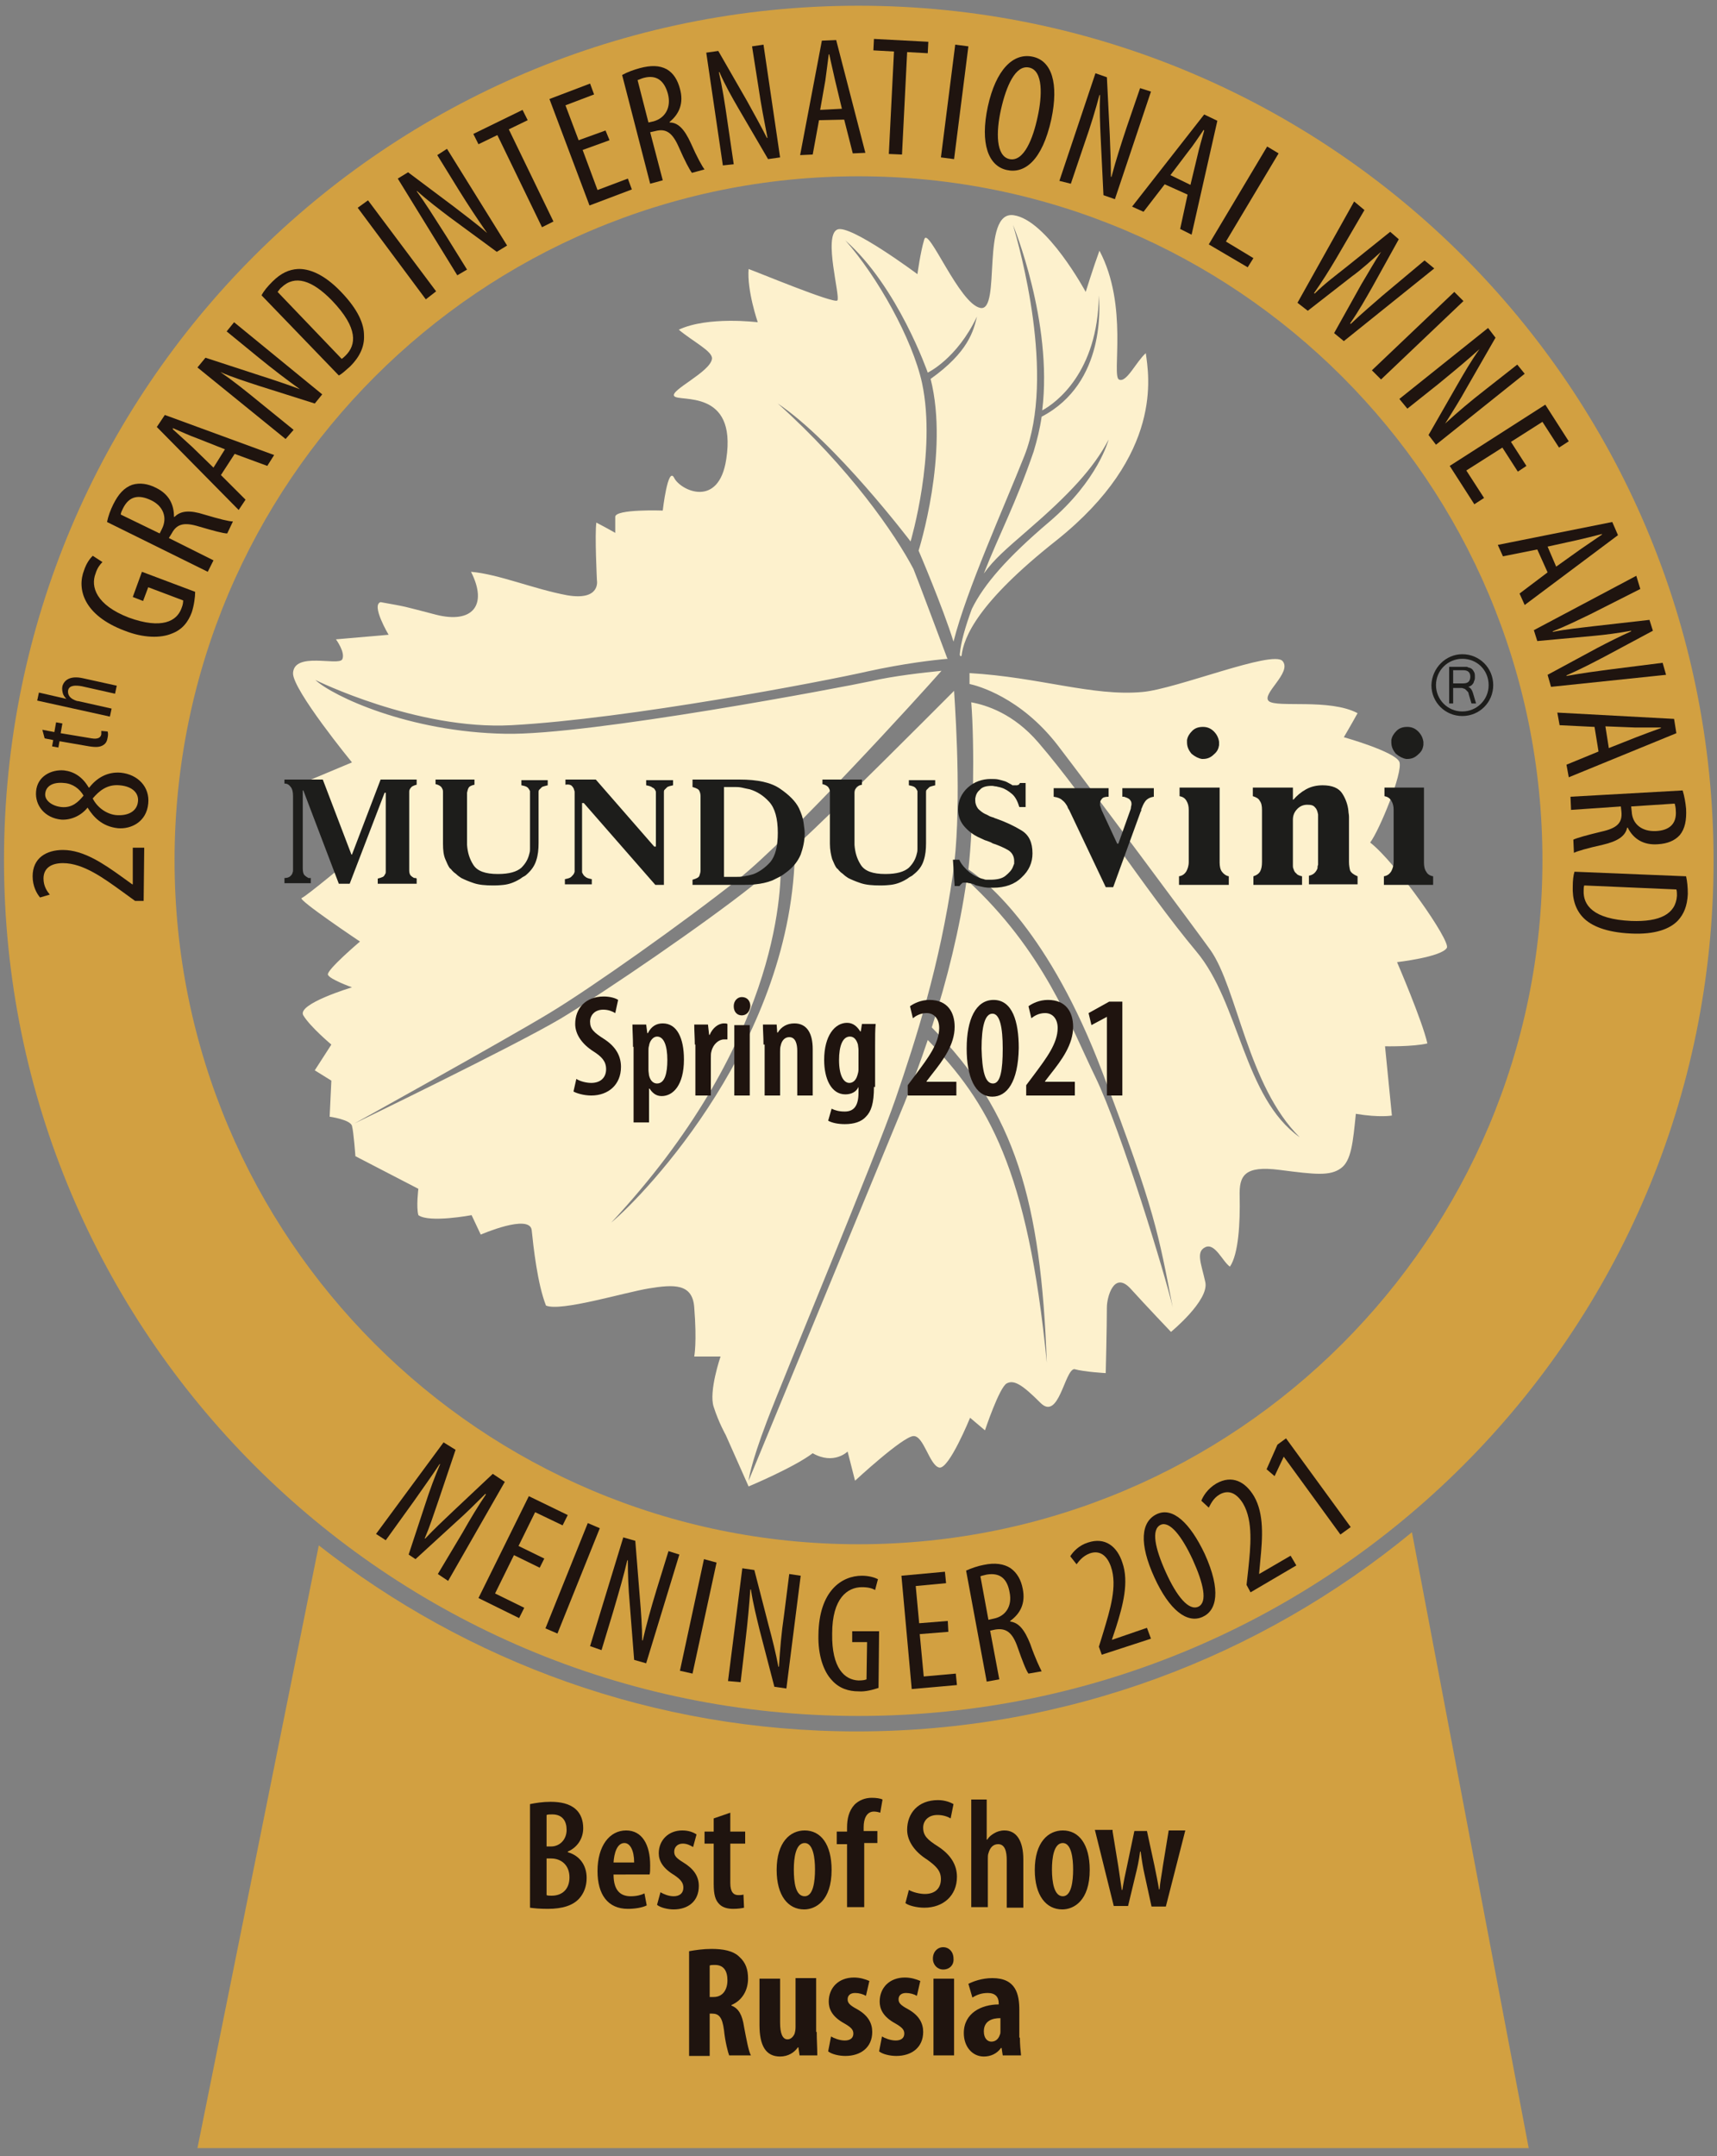 <?xml version="1.0" encoding="utf-8"?>
<!-- Generator: Adobe Illustrator 24.3.0, SVG Export Plug-In . SVG Version: 6.00 Build 0)  -->
<svg version="1.1" id="Layer_1" xmlns="http://www.w3.org/2000/svg" xmlns:xlink="http://www.w3.org/1999/xlink" x="0px" y="0px"
	 viewBox="0 0 300 376.7" style="enable-background:new 0 0 300 376.7;" xml:space="preserve">
<rect x="0" y="0" width="300" height="376.7" fill="#808080" stroke="none"/>
<style type="text/css">
	.st0{fill-rule:evenodd;clip-rule:evenodd;fill:#FDF1CD;}
	.st1{fill-rule:evenodd;clip-rule:evenodd;fill:#1D1D1B;}
	.st2{fill:#1D1D1B;}
	.st3{fill:#D2A041;}
	.st4{fill:#1F140F;}
</style>
<g>
	<g>
		<path class="st0" d="M239.4,147.2c1.6-2.1,5.8-12.3,5.1-14.1c-0.8-1.8-9.7-4.3-9.7-4.3s1.3-2.2,2.4-4.2
			c-4.9-2.6-14.1-0.9-15.5-2.1c-1.4-1.2,4.1-5,2.4-7c-1.7-2-18.6,4.9-24.5,5.4c-8.7,0.8-18-2.6-30.2-3.3c0,0.8,0,1.6,0,1.9
			c1.4,0.3,8.9,2.3,15.4,10.7c5.6,7.3,24.2,32.3,26.7,35.8c4.7,6.7,6.5,23.7,15.6,32.7c-9.8-6.9-10.5-23.5-18.1-32.5
			c-9.1-10.9-18.8-26.3-27.6-36.5c-4.3-5-9-6.5-11.7-7c0.6,7.7,0.4,21.3-0.5,29.2c3.3,2.2,14.2,11.1,23.4,35.4
			c9.3,24.4,9.8,28.3,12.3,41.1c-1.2-5.3-9-30.9-13.5-40.2c-4.4-9-9-22.1-22.5-34.5c-1.2,8.5-3.4,17.4-6.1,25.8
			c14.6,14.7,19.1,30.5,20.1,58.6c-3.3-33.9-10.3-45.6-20.8-56.4c-1.3,3.9-2.7,7.6-4.1,11.1c-4.9,11.9-27.2,65.9-27.2,65.9
			s0.2-2.5,3.2-10.4c3-7.9,19-46.2,22.5-56.4c3.5-10.2,7.7-23.2,10-39.2c1.5-10.5,0.6-25.9,0.2-32c-5.4,5.4-18.6,18.7-27.8,27.3
			c-0.2,33.5-26.1,60.6-32.1,65.6c28.8-30.9,29.8-57.3,29.6-63.2c-2,1.9-3.8,3.4-5,4.4c-7.9,6.3-25.5,18.4-33.5,23.2
			c-8.3,4.9-36,18.3-36,18.3S87.9,181.9,96,177c7.3-4.4,23.4-15.8,33-23.4c8.9-7,32-32.4,35.5-36.4c-3.1,0.3-8.4,0.9-12.3,1.8
			c-4.6,1-49.3,9.5-63.9,9.2c-16.9-0.3-30.2-6.6-33.2-9.4c0,0,17.7,8.8,34.3,7.9c20.3-1.1,54.3-7.6,62.2-9.4c6.4-1.4,11.6-2,14-2.2
			c-0.1-0.1-0.1-0.1-0.1-0.1s-5.5-14.7-5.9-15.6c-3.2-6.1-11.2-17.7-23.7-28.9c10,6.7,23.2,24.1,23.2,24.1s4.6-15.5,2-27.7
			c-1.7-7.7-7.8-18.6-13.4-24.9c9.2,8.1,14.4,23.1,14.4,23.1s5.1-2.4,8.6-9.8c-0.6,2.5-1.5,6.2-8.1,10.9c3.3,13-2.1,30-2.1,30
			s4.2,9.8,6.1,15.9c2.3-9.1,8.8-23.4,12.4-32.5c5.5-14-0.9-36.5-2-40.3c0,0,7,16.9,5.1,32.4c2.4-1.3,9.7-6.6,9.9-20.1
			c0.1,1.6,1.3,15.3-10,21.2c-0.3,2.1-0.8,4.1-1.4,6.1c-3.2,9.3-6,14.4-8.7,21.3c1.8-2.5,3.8-4.2,7.6-7.5
			c7.3-6.3,11.6-10.9,14.2-15.9c0,0-1.8,7.1-10.4,14.4c-7.3,6.2-11.4,10.9-13.5,15.2c-1.1,3-1.9,5.7-2.1,7.9c0,0.3,0.1,0.4,0.3,0.3
			c0.4-3.3,2.8-9.3,16.6-20.2c18.8-15,16.1-28.9,15.6-32.7c-1.7,1.5-3.4,5.3-4.7,4.6c-1.3-0.7,1.7-12.9-3.4-22.5
			c-1.1,3-2.4,7.2-2.4,7.2s-6.8-12.6-12.6-13.4c-5.8-0.8-2.1,16.9-5.8,16.2c-3.7-0.7-9.1-14.3-9.8-12c-0.7,2.3-1.2,6.1-1.2,6.1
			s-11.8-8.8-14-7.8c-2.5,1.1,0.6,11.8,0,12.4c-0.6,0.6-14.3-5.1-15.5-5.5c-0.3,3.8,1.6,9.3,1.6,9.3s-8.7-1.1-13.8,1.3
			c2.5,2.1,6,3.8,5.8,5.1c-0.3,2.3-7.4,5.5-6.6,6.5c0.8,1.1,11-1.4,9.1,11c-1.3,8.7-8,5.5-9.1,3.3c-1.1-2.2-2,5.7-2,5.7
			s-8.3-0.3-8.3,1.1c0,1.3,0,2.8,0,2.8s-1.2-0.7-3.3-1.8c-0.3,2,0.1,10.1,0.1,10.1s0.7,3.6-5.2,2.6c-5.9-1.1-12-3.7-16.8-4.1
			c3,5.9,0.2,9.1-6.1,7.5c-6.2-1.6-4.7-1.3-9.7-2.2c-1.7,0.5,1.4,5.7,1.4,5.7l-9.2,0.8c0,0,1.7,2.3,1.1,3.5
			c-0.7,1.2-8.4-1.4-8.6,2.4c-0.1,2.9,10.3,15.6,10.3,15.6l-7.4,3.1l7.2,13.8c0,0-7.9,6.6-8.6,6.8c-0.7,0.3,10.2,7.6,10.2,7.6
			s-5.9,5-5.6,5.8c0.3,0.8,4.2,2.2,4.2,2.2s-9.7,2.9-8.5,4.9c1.2,2,4.9,5.1,4.9,5.1l-2.9,4.5l2.9,1.8l-0.3,6.3c0,0,3.6,0.5,3.9,1.6
			c0.3,1.1,0.6,5.3,0.6,5.3l11,5.7c0,0-0.4,3.2,0,4.6c1.9,1.4,9.3,0,9.3,0l1.6,3.4c0,0,8.5-3.7,8.9-0.8c0.3,2.9,1,9.4,2.5,13.2
			c2.6,1.1,13.7-2.3,18-3c4.3-0.7,7.6-0.9,7.9,3.3c0.5,6.2,0,8.6,0,8.6h4.6c0,0-2.1,6.1-1.2,8.8c0.9,2.8,2.1,4.9,2.1,4.9l4,9
			c0,0,7.9-3.3,11.2-5.8c3.7,2.1,6.1-0.3,6.1-0.3l1.3,5.1c0,0,8.3-7.7,10.2-7.8c1.8-0.1,2.8,5.1,4.5,5.5c1.7,0.4,5.4-8.7,5.4-8.7
			l2.6,2.2c0,0,2.5-7.5,3.8-8.2s2.8,0.3,5.9,3.4c3.2,3.2,4.2-5.7,5.9-5.9c1.8,0.5,5.5,0.7,5.5,0.7s0.2-8,0.2-11.5
			c0-1.7,1.2-6.4,4.1-3.3c2.9,3.2,7.1,7.6,7.1,7.6s6.7-5.5,6-8.7s-1.7-5.3,0-6.1c1.7-0.8,3,2.5,4.3,3.4c1.5-2.2,1.8-7.6,1.7-12.3
			c-0.1-3.6,0.8-5.4,7-4.6c6.2,0.8,8.8,1.1,10.7-0.3c1.8-1.3,2.1-4.5,2.6-9.5c4.2,0.7,6.3,0.3,6.3,0.3l-1.2-12.1
			c0,0,4.9,0.1,7.4-0.5c-0.9-4-5.3-14.2-5.3-14.2s7.8-0.9,8.7-2.5C253.5,164.4,243.9,150.7,239.4,147.2z"/>
		<g>
			<path class="st1" d="M49.7,136.2h6.7l5,13.1h0.1l5-13.1h6.3v0.9c-0.4,0.1-0.6,0.2-0.8,0.3c-0.2,0.2-0.3,0.3-0.4,0.5
				c-0.1,0.2-0.1,0.3-0.1,0.4c0,0.1,0,0.2,0,0.3v13.5c0,0.4,0.1,0.6,0.2,0.8c0.2,0.2,0.3,0.3,0.5,0.4c0.1,0.1,0.2,0.1,0.3,0.1
				c0.1,0,0.2,0,0.3,0.1v0.9H66v-0.9c0.4-0.1,0.7-0.2,0.9-0.3c0.2-0.1,0.3-0.3,0.4-0.5c0.1-0.1,0.1-0.3,0.1-0.4c0-0.1,0-0.2,0-0.3
				v-13.5h-0.2l-6.1,15.9h-1.9l-6.2-16.3h-0.1v13.6c0,0.6,0.1,1,0.3,1.2c0.2,0.2,0.5,0.4,0.7,0.5c0.1,0,0.2,0,0.2,0
				c0.1,0,0.2,0,0.2,0v0.9h-4.6v-0.9c0.4,0,0.8-0.1,1-0.3c0.2-0.2,0.4-0.4,0.4-0.6c0.1-0.2,0.1-0.3,0.1-0.5c0-0.2,0-0.3,0-0.3v-12.6
				c0-0.7-0.1-1.2-0.4-1.6c-0.3-0.4-0.6-0.6-1.1-0.6V136.2z"/>
			<path class="st1" d="M76.1,136.2h6.8v0.9c-0.5,0.1-0.9,0.3-1,0.5c-0.2,0.3-0.2,0.6-0.3,0.9c0,0.1,0,0.1,0,0.2c0,0.1,0,0.1,0,0.2
				v7.5c0,0.2,0,0.4,0,0.6c0,0.2,0,0.4,0,0.6c0.1,1.3,0.4,2.4,1.1,3.5c0.7,1.1,2.1,1.6,4.3,1.6c2,0,3.3-0.4,4.1-1.1
				c0.8-0.8,1.2-1.6,1.4-2.5c0.1-0.3,0.1-0.6,0.1-0.8c0-0.3,0-0.5,0-0.8v-8.7c0,0,0,0,0,0c0,0,0,0,0,0c0-0.1,0-0.2,0-0.3
				c0-0.1,0-0.2,0-0.3c-0.1-0.2-0.2-0.4-0.4-0.6c-0.2-0.2-0.6-0.3-1.1-0.4v-0.9h4.6v0.9c-0.4,0.1-0.8,0.2-1,0.3
				c-0.2,0.2-0.4,0.4-0.5,0.5c-0.1,0.1-0.1,0.3-0.1,0.4c0,0.1,0,0.2,0,0.3v8.6c0,1.1-0.1,2.1-0.4,3c-0.3,1-0.9,1.8-1.7,2.5
				c-0.2,0.2-0.4,0.3-0.6,0.4c-0.2,0.1-0.4,0.3-0.6,0.4c-1,0.6-1.9,0.9-2.8,1c-0.9,0.1-1.5,0.1-1.8,0.1c-1.4,0-2.5-0.1-3.4-0.4
				c-0.9-0.3-1.6-0.6-2.2-0.9c-0.3-0.2-0.6-0.4-0.8-0.6c-0.2-0.2-0.4-0.3-0.5-0.4c-0.1-0.1-0.2-0.2-0.3-0.3
				c-0.1-0.1-0.2-0.3-0.4-0.4c-0.3-0.4-0.5-0.9-0.8-1.6c-0.3-0.7-0.4-1.6-0.4-2.7v-8.7c0-0.1,0-0.1,0-0.2c0-0.1,0-0.2,0-0.2
				c0-0.3-0.1-0.5-0.3-0.8c-0.2-0.2-0.5-0.4-1-0.5V136.2z"/>
			<path class="st1" d="M98.9,136.2h5.2l10.2,11.7h0.3v-9.1c0-0.1,0-0.2,0-0.3c0-0.1,0-0.3-0.1-0.4c-0.1-0.2-0.2-0.4-0.5-0.5
				c-0.2-0.2-0.6-0.3-1.1-0.4v-0.9h4.7v0.9c-0.5,0.1-0.8,0.2-1,0.3c-0.2,0.2-0.4,0.4-0.5,0.5c-0.1,0.1-0.1,0.3-0.1,0.4
				c0,0.1,0,0.2,0,0.3v15.9h-1.5l-12.5-14.3h-0.3v11.7c0,0.1,0,0.2,0,0.3c0,0.1,0,0.2,0.1,0.3c0.1,0.2,0.2,0.4,0.5,0.6
				c0.2,0.2,0.6,0.3,1.1,0.4v0.9h-4.7v-0.9c0.5-0.1,0.9-0.2,1.1-0.4c0.2-0.2,0.4-0.4,0.5-0.6c0-0.1,0.1-0.2,0.1-0.3
				c0-0.1,0-0.2,0-0.3v-13.3c0-0.1,0-0.2,0-0.3c0-0.1,0-0.2-0.1-0.4c0-0.2-0.2-0.5-0.4-0.7c-0.2-0.2-0.6-0.3-1.1-0.2V136.2z"/>
			<path class="st1" d="M121,136.2h8.2c3.2,0,5.5,0.5,7.1,1.6c1.6,1.1,2.7,2.2,3.3,3.4c0.4,0.9,0.7,1.7,0.8,2.5
				c0.1,0.8,0.2,1.4,0.2,1.9c0,1.3-0.3,2.6-0.7,3.7c-0.5,1.2-1.3,2.2-2.5,3.1c-0.4,0.3-0.8,0.6-1.2,0.8c-0.4,0.2-0.8,0.4-1.2,0.6
				c-1,0.4-2,0.6-3,0.7c-0.9,0.1-1.6,0.1-2,0.1H121v-0.9c0.7-0.2,1.1-0.4,1.2-0.7c0.1-0.3,0.2-0.6,0.2-0.9c0,0,0,0,0,0c0,0,0,0,0,0
				v-13c0,0,0,0,0,0c0,0,0,0,0,0c0-0.4-0.1-0.7-0.2-0.9c-0.1-0.3-0.5-0.5-1.2-0.7V136.2z M126.5,153.2h2.1c0.4,0,0.9,0,1.4-0.1
				c0.5-0.1,1.1-0.2,1.7-0.4c1-0.4,2-1.1,2.9-2.1c0.9-1.1,1.3-2.8,1.3-5.1c0-2.5-0.5-4.3-1.5-5.4c-1-1.1-2.1-1.8-3.4-2.2
				c-0.5-0.1-1-0.2-1.4-0.3c-0.5-0.1-0.9-0.1-1.3-0.1h-1.8V153.2z"/>
			<path class="st1" d="M143.8,136.2h6.8v0.9c-0.5,0.1-0.9,0.3-1,0.5c-0.2,0.3-0.3,0.6-0.3,0.9c0,0.1,0,0.1,0,0.2c0,0.1,0,0.1,0,0.2
				v7.5c0,0.2,0,0.4,0,0.6c0,0.2,0,0.4,0,0.6c0.1,1.3,0.4,2.4,1.1,3.5c0.7,1.1,2.1,1.6,4.3,1.6c2,0,3.3-0.4,4.1-1.1
				c0.8-0.8,1.2-1.6,1.4-2.5c0.1-0.3,0.1-0.6,0.1-0.8c0-0.3,0-0.5,0-0.8v-8.7c0,0,0,0,0,0c0,0,0,0,0,0c0-0.1,0-0.2,0-0.3
				c0-0.1,0-0.2,0-0.3c-0.1-0.2-0.2-0.4-0.4-0.6c-0.2-0.2-0.6-0.3-1.1-0.4v-0.9h4.6v0.9c-0.4,0.1-0.8,0.2-1,0.3
				c-0.2,0.2-0.4,0.4-0.5,0.5c-0.1,0.1-0.1,0.3-0.1,0.4c0,0.1,0,0.2,0,0.3v8.6c0,1.1-0.1,2.1-0.4,3c-0.3,1-0.9,1.8-1.8,2.5
				c-0.2,0.2-0.4,0.3-0.6,0.4c-0.2,0.1-0.4,0.3-0.6,0.4c-1,0.6-1.9,0.9-2.8,1c-0.9,0.1-1.5,0.1-1.8,0.1c-1.4,0-2.5-0.1-3.4-0.4
				c-0.9-0.3-1.6-0.6-2.2-0.9c-0.3-0.2-0.6-0.4-0.8-0.6c-0.2-0.2-0.4-0.3-0.5-0.4c-0.1-0.1-0.2-0.2-0.3-0.3
				c-0.1-0.1-0.2-0.3-0.4-0.4c-0.3-0.4-0.5-0.9-0.8-1.6c-0.2-0.7-0.4-1.6-0.4-2.7v-8.7c0-0.1,0-0.1,0-0.2c0-0.1,0-0.2,0-0.2
				c0-0.3-0.1-0.5-0.3-0.8c-0.2-0.2-0.5-0.4-1-0.5V136.2z"/>
			<path class="st1" d="M179.2,136.7v4.3h-1.1c-0.3-1-0.7-1.8-1.3-2.3c-0.6-0.5-1.2-0.9-1.9-1.1c-0.3-0.1-0.5-0.1-0.8-0.2
				c-0.3,0-0.5-0.1-0.8-0.1c-1,0-1.7,0.2-2.1,0.7c-0.5,0.4-0.7,0.9-0.8,1.5c0,0.1,0,0.1,0,0.2c0,0.1,0,0.1,0,0.2
				c0,0.5,0.2,1,0.5,1.4c0.4,0.4,0.8,0.7,1.2,0.9c0.3,0.1,0.6,0.3,0.8,0.4c0.3,0.1,0.5,0.2,0.6,0.2c0.1,0,0.2,0.1,0.2,0.1
				c0.1,0,0.2,0.1,0.3,0.1c1.7,0.6,3.2,1.3,4.5,2.1c1.3,0.8,1.9,2.1,1.9,4c0,1.6-0.6,3-1.9,4.2c-1.2,1.2-2.9,1.8-5,1.8
				c-0.6,0-1.1,0-1.6-0.1c-0.5-0.1-0.9-0.2-1.3-0.3c-0.1,0-0.1,0-0.2-0.1c-0.1,0-0.1,0-0.2-0.1c-0.3-0.1-0.6-0.2-0.9-0.2
				c-0.3-0.1-0.5-0.1-0.7-0.1c-0.2,0-0.4,0-0.5,0.1c-0.1,0.1-0.2,0.2-0.3,0.3c0,0,0,0-0.1,0.1c0,0,0,0,0,0.1c0,0,0,0,0,0
				c0,0,0,0,0,0c0,0,0,0,0,0l-0.9,0l-0.3-4.6h1.1c0.4,0.9,1.1,1.6,1.8,2.2c0.8,0.6,1.6,1,2.5,1.2c0.2,0.1,0.4,0.1,0.5,0.1
				c0.2,0,0.4,0,0.6,0c1.2,0,2.1-0.2,2.7-0.7c0.6-0.5,1.1-1,1.3-1.6c0.1-0.2,0.1-0.3,0.2-0.5c0-0.2,0-0.3,0-0.5
				c0-0.8-0.4-1.5-1.1-1.9c-0.7-0.4-1.6-0.8-2.5-1.1c0,0,0,0,0,0c0,0,0,0,0,0c-0.1,0-0.1,0-0.2-0.1c-0.1,0-0.1,0-0.2-0.1
				c-0.3-0.1-0.7-0.3-1.1-0.4c-0.4-0.2-0.9-0.4-1.3-0.6c-0.8-0.4-1.6-1-2.3-1.8c-0.7-0.8-1.1-1.8-1.1-3c0-1.5,0.6-2.8,1.7-3.8
				c1.1-1,2.5-1.5,4-1.5c0.5,0,1,0,1.4,0.1c0.4,0.1,0.8,0.2,1.1,0.3c0.3,0.1,0.6,0.3,0.8,0.4c0.2,0.1,0.4,0.2,0.5,0.3
				c0.1,0,0.1,0,0.2,0c0,0,0.1,0,0.2,0c0.1,0,0.1,0,0.2,0c0.1,0,0.1,0,0.2,0c0.1,0,0.2-0.1,0.3-0.1c0.1-0.1,0.1-0.1,0.2-0.3H179.2z"
				/>
			<path class="st1" d="M201.6,137.7v1.5c-0.7,0.1-1.2,0.4-1.5,0.8c-0.3,0.4-0.5,0.9-0.7,1.4c0,0.1,0,0.1,0,0.2c0,0,0,0.1-0.1,0.2
				l-4.8,13.2h-1.3l-6.4-13.5c-0.1-0.1-0.1-0.2-0.2-0.3c0-0.1-0.1-0.2-0.1-0.3c-0.3-0.5-0.5-0.8-0.9-1.1c-0.3-0.3-0.8-0.5-1.5-0.6
				v-1.5h9.6v1.5c-0.6,0-1,0.1-1.2,0.4c-0.2,0.2-0.3,0.5-0.3,0.8c0,0,0,0.1,0,0.1c0,0,0,0.1,0,0.2c0,0.1,0.1,0.2,0.1,0.3
				c0,0.1,0.1,0.2,0.1,0.3c0,0.1,0.1,0.2,0.1,0.3c0,0.1,0.1,0.1,0.1,0.2l2.6,5.6h0.2l2-5.6c0.1-0.3,0.2-0.5,0.2-0.7
				c0-0.2,0.1-0.4,0.1-0.6c0-0.4-0.1-0.6-0.4-0.9c-0.3-0.2-0.6-0.3-0.9-0.4c0,0-0.1,0-0.1,0c0,0-0.1,0-0.2,0v-1.5H201.6z"/>
			<path class="st1" d="M213.1,137.7v13c0,0.6,0.1,1.2,0.4,1.6c0.3,0.4,0.7,0.7,1.2,0.8v1.5H206v-1.5c0.6-0.1,1-0.4,1.3-0.9
				c0.2-0.4,0.4-0.9,0.4-1.6v-9.1c0-0.6-0.1-1.1-0.4-1.6c-0.3-0.5-0.7-0.7-1.2-0.8v-1.5H213.1z M207.4,129.7c0-0.1,0-0.1,0-0.2
				c0-0.1,0-0.2,0-0.2c0.1-0.6,0.4-1.1,0.9-1.6c0.5-0.5,1.1-0.7,1.9-0.7c0.8,0,1.4,0.3,1.9,0.8c0.5,0.5,0.8,1.1,0.9,1.8
				c0,0,0,0.1,0,0.1c0,0,0,0.1,0,0.1c0,0.1,0,0.1,0,0.2c0,0.1,0,0.1,0,0.2c-0.1,0.6-0.3,1.1-0.9,1.6c-0.5,0.5-1.1,0.8-1.9,0.8
				c0,0-0.1,0-0.1,0c0,0-0.1,0-0.1,0c-0.6-0.1-1.2-0.4-1.8-0.9C207.7,131.1,207.4,130.5,207.4,129.7z"/>
			<path class="st1" d="M219,154.6v-1.5c0.6-0.2,1-0.5,1.2-0.9c0.2-0.4,0.3-0.9,0.3-1.6v-9.1c0-0.7-0.1-1.2-0.4-1.6
				c-0.2-0.4-0.6-0.6-1.2-0.8v-1.5h7v2.1h0.1c0.6-0.7,1.3-1.3,2.2-1.8c0.9-0.5,1.9-0.7,2.9-0.7c1.7,0,2.8,0.5,3.4,1.4
				c0.6,0.9,1,2,1.1,3.1c0,0.3,0.1,0.6,0.1,1c0,0.3,0,0.6,0,0.9v7c0,0.6,0.1,1.1,0.2,1.5c0.2,0.4,0.6,0.7,1.3,1v1.4h-8.5v-1.5
				c0.5-0.1,0.8-0.3,1-0.5c0.2-0.2,0.4-0.5,0.5-0.8c0-0.2,0-0.4,0.1-0.6c0-0.2,0-0.3,0-0.5v-7.5c0-0.1,0-0.3,0-0.4
				c0-0.1,0-0.3,0-0.4c-0.1-0.5-0.2-0.9-0.5-1.2c-0.3-0.4-0.7-0.5-1.4-0.5c-0.6,0-1.2,0.2-1.7,0.7c-0.5,0.5-0.8,1.1-0.8,1.9v7.5
				c0,0.1,0,0.3,0,0.5c0,0.2,0,0.4,0.1,0.6c0.1,0.3,0.2,0.6,0.5,0.8c0.2,0.3,0.6,0.4,1,0.5v1.5H219z"/>
			<path class="st1" d="M248.8,137.7v13c0,0.6,0.1,1.2,0.4,1.6c0.2,0.4,0.6,0.7,1.2,0.8v1.5h-8.6v-1.5c0.6-0.1,1-0.4,1.3-0.9
				c0.2-0.4,0.4-0.9,0.4-1.6v-9.1c0-0.6-0.1-1.1-0.4-1.6c-0.3-0.5-0.7-0.7-1.2-0.8v-1.5H248.8z M243.1,129.7c0-0.1,0-0.1,0-0.2
				c0-0.1,0-0.2,0-0.2c0.1-0.6,0.4-1.1,0.9-1.6c0.5-0.5,1.1-0.7,1.9-0.7c0.8,0,1.4,0.3,1.9,0.8c0.5,0.5,0.8,1.1,0.9,1.8
				c0,0,0,0.1,0,0.1c0,0,0,0.1,0,0.1c0,0.1,0,0.1,0,0.2c0,0.1,0,0.1,0,0.2c-0.1,0.6-0.3,1.1-0.9,1.6c-0.5,0.5-1.1,0.8-1.9,0.8
				c0,0-0.1,0-0.1,0c0,0-0.1,0-0.1,0c-0.6-0.1-1.2-0.4-1.8-0.9C243.4,131.1,243.1,130.5,243.1,129.7z"/>
		</g>
		<path class="st2" d="M255.5,115.1c-2.5,0-4.6,2-4.6,4.6c0,2.5,2,4.6,4.6,4.6c2.5,0,4.6-2,4.6-4.6
			C260.1,117.1,258.1,115.1,255.5,115.1z M255.5,114.3c3,0,5.4,2.4,5.4,5.4c0,3-2.4,5.4-5.4,5.4c-3,0-5.4-2.4-5.4-5.4
			C250.2,116.7,252.6,114.3,255.5,114.3z M257.9,122.9h-0.8l-0.5-1.7c0-0.2-0.1-0.3-0.2-0.4c-0.1-0.1-0.2-0.2-0.3-0.3
			c-0.1-0.1-0.2-0.2-0.4-0.2c-0.1-0.1-0.3-0.1-0.4-0.1h-1.4v2.7h-0.7v-6.4h2.5l0.4,0c0.1,0,0.3,0,0.4,0.1c0.1,0,0.2,0.1,0.4,0.1
			c0.1,0.1,0.2,0.1,0.3,0.2c0.2,0.2,0.3,0.4,0.4,0.6c0.1,0.2,0.1,0.5,0.1,0.8c0,0.2,0,0.4-0.1,0.6c-0.1,0.2-0.1,0.4-0.2,0.5
			c-0.1,0.1-0.2,0.3-0.4,0.4c-0.2,0.1-0.3,0.2-0.5,0.2c0.4,0.1,0.7,0.5,0.9,1.2L257.9,122.9z M253.9,119.4h1.7c0.5,0,0.8-0.1,1-0.3
			c0.2-0.2,0.3-0.5,0.3-0.9c0-0.7-0.4-1.1-1.2-1.1h-1.8V119.4z"/>
		<path class="st3" d="M150,30.8c-66,0-119.5,53.5-119.5,119.5c0,66,53.5,119.5,119.5,119.5c66,0,119.5-53.5,119.5-119.5
			C269.5,84.3,216,30.8,150,30.8z M0.7,150.3C0.7,67.8,67.5,1,150,1s149.4,66.9,149.4,149.4c0,82.5-66.9,149.4-149.4,149.4
			S0.7,232.8,0.7,150.3z"/>
		<g>
			<g>
				<path class="st4" d="M80.8,267.8c1.3-2.3,2.8-4.8,4.1-6.7l-0.1-0.1c-1.6,1.6-3.3,3.3-5.1,4.9l-7.1,6.5l-1.2-0.8l2.9-8.8
					c0.8-2.5,1.7-4.9,2.6-7l-0.1,0c-1.3,2-2.9,4.2-4.5,6.5l-4.9,6.8l-1.7-1.1l11.8-16l2.1,1.3l-3,8.9c-0.9,2.6-1.5,4.5-2.4,6.6
					l0.1,0c1.6-1.7,3-3,5-4.9l6.8-6.4l2.1,1.4l-9.9,17.3l-1.8-1.2L80.8,267.8z"/>
				<path class="st4" d="M94.3,273.9l-4.5-2.2l-3.3,6.7l5.1,2.5l-0.9,1.8l-7.1-3.5l8.8-17.8l6.8,3.3l-0.9,1.8l-4.8-2.3l-2.9,5.9
					l4.5,2.2L94.3,273.9z"/>
				<path class="st4" d="M104.8,267l-7.4,18.4l-2.1-0.9l7.4-18.4L104.8,267z"/>
				<path class="st4" d="M103.1,287.6l5.8-19l2.1,0.6l0.8,10c0.2,2.3,0.4,5.1,0.4,7.4l0.1,0c0.7-3,1.4-5.5,2.4-8.8l2.1-6.8l1.9,0.6
					l-5.8,19l-2.1-0.6l-0.8-10.2c-0.2-2.2-0.3-4.6-0.3-7.2l-0.1,0c-0.6,2.6-1.3,5-2.5,9.1l-2,6.6L103.1,287.6z"/>
				<path class="st4" d="M125.2,273l-4.2,19.4l-2.2-0.5l4.2-19.5L125.2,273z"/>
				<path class="st4" d="M127.2,293.7l2.5-19.7l2.1,0.3l2.5,9.7c0.6,2.2,1.3,5,1.7,7.2l0.1,0c0.2-3.1,0.4-5.7,0.9-9.1l0.9-7.1l2,0.3
					l-2.5,19.7l-2.1-0.3l-2.6-10c-0.5-2.1-1.1-4.4-1.5-7l-0.1,0c-0.2,2.7-0.4,5.2-0.9,9.4l-0.8,6.8L127.2,293.7z"/>
				<path class="st4" d="M153.5,294.9c-0.9,0.3-2.3,0.7-3.5,0.6c-1.7,0-3.4-0.5-4.7-2c-1.4-1.5-2.4-4.3-2.3-7.9
					c0.1-7.7,4.1-10.3,7.6-10.3c1.2,0,2.2,0.3,2.8,0.6l-0.5,1.9c-0.5-0.3-1.2-0.5-2.3-0.5c-2.5,0-5.2,1.9-5.2,8.1
					c-0.1,6.1,2.2,8.1,4.6,8.2c0.8,0,1.2-0.1,1.4-0.2l0.1-6.5l-2.6,0l0-1.9l4.7,0L153.5,294.9z"/>
				<path class="st4" d="M165.7,285.1l-5,0.4l0.7,7.4l5.6-0.5l0.2,2l-7.9,0.7l-1.8-19.8l7.6-0.7l0.2,2l-5.3,0.5l0.6,6.5l5-0.4
					L165.7,285.1z"/>
				<path class="st4" d="M168.8,274.4c0.9-0.4,2-0.8,3.1-1c1.9-0.4,3.5-0.2,4.7,0.6c1.1,0.8,1.8,2,2.1,3.6c0.5,2.5-0.4,4.3-2.2,5.6
					l0,0.1c1.5,0.2,2.5,1.4,3.5,3.9c0.9,2.6,1.7,4.2,2,4.8l-2.3,0.4c-0.4-0.5-1.1-2.3-1.9-4.6c-0.9-2.6-2-3.4-3.9-3.1l-0.9,0.2
					l1.6,8.5l-2.2,0.4L168.8,274.4z M172.7,283l0.9-0.2c2.1-0.4,3.3-2.2,2.8-4.6c-0.4-2.3-1.6-3.5-4-3.1c-0.4,0.1-0.9,0.2-1.1,0.3
					L172.7,283z"/>
				<path class="st4" d="M192.5,289.1l-0.5-1.4l0.8-2.6c1.1-3.7,2.5-8,1.3-11.4c-0.7-2-2-2.9-3.7-2.3c-1.3,0.5-1.9,1.4-2.3,1.9
					l-1.1-1.4c0.5-0.8,1.5-1.9,3.1-2.4c3-1,5.1,0.7,6,3.5c1.2,3.4,0.1,7.5-1.1,11.3l-0.7,2.1l0,0.1l6.1-2.1l0.7,1.9L192.5,289.1z"/>
				<path class="st4" d="M210.5,271.5c2.9,6.4,2.1,9.9-0.4,11c-2.7,1.2-5.8-1.2-8.4-6.9c-2.7-5.9-2.4-9.8,0.5-11.1
					C204.9,263.3,207.9,266,210.5,271.5z M203.7,274.7c1.9,4.2,4,6.8,5.7,6c1.6-0.8,0.9-4-1-8.2c-1.9-4.1-4-6.8-5.6-6.1
					C201.1,267.2,201.8,270.5,203.7,274.7z"/>
				<path class="st4" d="M218.5,278.2l-0.7-1.3l0.3-2.7c0.4-3.9,0.9-8.4-0.9-11.5c-1.1-1.8-2.5-2.5-4.1-1.6
					c-1.2,0.7-1.6,1.8-1.9,2.3l-1.3-1.2c0.3-0.8,1.1-2.1,2.6-3c2.8-1.6,5.1-0.3,6.6,2.2c1.8,3.1,1.5,7.3,1.1,11.3l-0.2,2.2l0,0.1
					l5.5-3.2l1,1.7L218.5,278.2z"/>
				<path class="st4" d="M224.3,254.5L224.3,254.5l-1.6,3.4l-1.4-1.2l1.9-4.3l1.5-1.1l11.3,15.5l-1.8,1.3L224.3,254.5z"/>
			</g>
		</g>
		<g>
			<path class="st4" d="M25.1,157.4h-1.5l-2.2-1.6c-3.2-2.3-6.8-5-10.4-5c-2.1,0-3.4,0.9-3.4,2.7c0,1.4,0.7,2.3,1.1,2.8L7,156.8
				c-0.6-0.7-1.3-2-1.3-3.7c0-3.2,2.4-4.6,5.3-4.6c3.6,0,7.1,2.4,10.3,4.7l1.8,1.3h0.1l0-6.4l2,0L25.1,157.4z"/>
			<path class="st4" d="M15.3,141.1c-1.2,1.5-3,2.2-4.6,2.1c-2.9-0.3-4.6-2.5-4.4-4.9c0.2-2.7,2.7-3.9,4.9-3.7
				c1.7,0.2,3.2,1.1,4.3,3l0.1,0c1.3-1.7,3.2-2.8,5.5-2.6c3,0.3,5.1,2.5,4.8,5.4c-0.3,3.2-3,4.5-5.3,4.3
				C17.8,144.4,16.3,142.7,15.3,141.1L15.3,141.1z M10.7,141c1.9,0.2,3-0.9,3.9-2c-0.7-1.2-1.9-2.1-3.4-2.2
				c-1.9-0.2-3.2,0.5-3.3,1.9C7.8,139.8,9,140.8,10.7,141z M20.9,137.2c-2.2-0.2-3.6,1-4.7,2.3c0.8,1.6,2.4,2.7,4,2.9
				c2.1,0.2,3.7-0.6,3.9-2.3C24.3,138.7,23.3,137.4,20.9,137.2z"/>
			<path class="st4" d="M7.4,127.5l2.1,0.4l0.3-1.7l1.1,0.2l-0.3,1.7l5.4,0.9c1.2,0.2,1.6-0.2,1.7-0.7c0-0.2,0-0.4,0-0.6l1.1,0.1
				c0.1,0.3,0.1,0.6,0,1.1c-0.1,0.6-0.3,1-0.8,1.3c-0.5,0.3-1.1,0.4-2.4,0.2l-5.2-0.9l-0.2,1.1l-1.1-0.2l0.2-1.1l-1.5-0.3L7.4,127.5
				z"/>
			<path class="st4" d="M6.5,122.4l0.3-1.4l4.8,1.1l0,0c-0.3-0.3-0.5-0.6-0.6-0.9c-0.1-0.4-0.2-0.8-0.1-1.3c0.3-1.1,1.4-1.9,3.6-1.4
				l5.9,1.3l-0.3,1.4l-5.8-1.3c-1.1-0.2-2.2-0.2-2.4,0.7c-0.1,0.7,0.2,1.3,1.1,1.7c0.2,0.1,0.5,0.2,0.7,0.2l5.8,1.3l-0.3,1.4
				L6.5,122.4z"/>
			<path class="st4" d="M34.1,103.4c0,0.9-0.2,2.4-0.6,3.6c-0.6,1.6-1.6,3-3.5,3.7c-1.9,0.8-4.9,0.8-8.2-0.5
				c-7.2-2.7-8.4-7.3-7.1-10.6c0.4-1.2,1-2,1.5-2.5l1.7,1.1c-0.4,0.4-0.9,1-1.2,2c-0.9,2.3,0.1,5.5,5.8,7.7c5.8,2.1,8.4,0.6,9.2-1.6
				c0.3-0.7,0.3-1.2,0.3-1.4l-6.1-2.3L25,105l-1.8-0.7l1.6-4.4L34.1,103.4z"/>
			<path class="st4" d="M18.7,91.2c0.2-1,0.6-2.1,1.1-3.1c0.9-1.8,1.9-2.9,3.3-3.4c1.3-0.4,2.7-0.2,4.1,0.5c2.3,1.1,3.2,2.9,3.2,5.1
				l0.1,0c1.1-1.1,2.7-1.2,5.2-0.4c2.7,0.8,4.3,1.2,5,1.2l-1,2.1c-0.7,0-2.5-0.5-4.9-1.2c-2.6-0.8-3.9-0.5-4.8,1.2L29.5,94l7.8,3.9
				l-1,2L18.7,91.2z M27.9,93.2l0.4-0.8c1-2,0.2-4-1.9-5c-2.1-1-3.8-0.8-4.9,1.4c-0.2,0.4-0.4,0.8-0.4,1.1L27.9,93.2z"/>
			<path class="st4" d="M38.6,83l4.3,4.3l-1.2,1.8L27.4,74.6l1.4-2.1l19.1,7l-1.2,1.9L41,79.3L38.6,83z M39.3,78.5l-4.8-1.9
				c-1.4-0.5-2.9-1.2-4.3-1.8L30.2,75c1.1,1,2.4,2.2,3.4,3.1l3.7,3.6L39.3,78.5z"/>
			<path class="st4" d="M49.9,76.7L34.5,64.2l1.4-1.7l9.5,3.1c2.2,0.7,4.9,1.6,7,2.4l0,0c-2.5-1.8-4.6-3.4-7.3-5.6l-5.5-4.5l1.3-1.6
				l15.4,12.6L55,70.5l-9.8-3.1c-2.1-0.7-4.4-1.4-6.7-2.4l0,0c2.2,1.5,4.2,3.1,7.5,5.8l5.3,4.3L49.9,76.7z"/>
			<path class="st4" d="M45.7,51.6c0.4-0.8,1.1-1.6,1.9-2.4c1.5-1.5,2.9-2.1,4.4-2.2c2-0.1,4.6,0.9,7.5,3.9c3.2,3.3,4.1,5.8,4.1,7.7
				c0.1,2-0.8,3.8-2.4,5.4c-0.7,0.6-1.4,1.3-2,1.6L45.7,51.6z M59.7,62.7c0.3-0.2,0.5-0.4,0.7-0.6c1.8-1.8,2.3-4.7-2.4-9.6
				c-3.5-3.6-6.5-4.5-8.8-2.3c-0.3,0.2-0.5,0.6-0.7,0.8L59.7,62.7z"/>
			<path class="st4" d="M64.3,35l11.9,15.9l-1.8,1.4L62.5,36.3L64.3,35z"/>
			<path class="st4" d="M79.9,48.1L69.5,31.2l1.8-1.1l8,6c1.8,1.4,4.1,3.1,5.8,4.6l0,0c-1.8-2.6-3.2-4.7-5-7.6l-3.7-6l1.7-1.1
				l10.5,16.9l-1.8,1.1l-8.3-6.1c-1.7-1.3-3.7-2.8-5.6-4.5l-0.1,0c1.6,2.2,2.9,4.3,5.2,7.9l3.6,5.8L79.9,48.1z"/>
			<path class="st4" d="M86.9,23.6l-3.3,1.6l-0.9-1.8l8.6-4.2l0.9,1.8l-3.3,1.6l7.8,16.1l-2,1L86.9,23.6z"/>
			<path class="st4" d="M106.5,24.5l-4.7,1.7l2.6,7l5.3-2l0.7,1.9l-7.4,2.8l-7-18.6l7.1-2.7l0.7,1.9l-5,1.9l2.3,6.1l4.7-1.7
				L106.5,24.5z"/>
			<path class="st4" d="M108.7,13.1c0.9-0.5,2-0.9,3.1-1.2c1.9-0.5,3.4-0.5,4.7,0.2c1.2,0.7,1.9,1.9,2.3,3.4
				c0.7,2.5-0.1,4.4-1.8,5.8l0,0.1c1.5,0,2.6,1.2,3.7,3.6c1.1,2.5,2,4.1,2.4,4.6l-2.2,0.6c-0.4-0.5-1.3-2.2-2.3-4.5
				c-1.1-2.5-2.2-3.3-4.1-2.8l-0.9,0.2l2.2,8.4l-2.2,0.6L108.7,13.1z M113.3,21.4l0.9-0.2c2.1-0.6,3.1-2.5,2.5-4.8
				c-0.6-2.2-1.9-3.4-4.2-2.8c-0.4,0.1-0.8,0.3-1.1,0.4L113.3,21.4z"/>
			<path class="st4" d="M126.3,28.9l-2.9-19.7l2.1-0.3l5,8.7c1.1,2,2.5,4.5,3.5,6.5l0.1,0c-0.6-3.1-1.1-5.6-1.6-9l-1.1-7l2-0.3
				l2.9,19.7l-2.1,0.3l-5.2-8.9c-1.1-1.9-2.3-4-3.3-6.3l-0.1,0c0.6,2.6,1,5.1,1.6,9.3l1,6.8L126.3,28.9z"/>
			<path class="st4" d="M143.1,21l-1.1,6l-2.2,0.1l3.8-20l2.5-0.1l5.1,19.7l-2.2,0.1l-1.5-5.9L143.1,21z M147.1,19l-1.2-5
				c-0.3-1.4-0.7-3-1-4.5l-0.1,0c-0.2,1.5-0.4,3.2-0.6,4.6l-0.9,5.1L147.1,19z"/>
			<path class="st4" d="M156.2,9l-3.6-0.2l0.1-2l9.5,0.5l-0.1,2l-3.6-0.2L157.6,27l-2.3-0.1L156.2,9z"/>
			<path class="st4" d="M169.2,8.1l-2.5,19.7l-2.3-0.3l2.5-19.7L169.2,8.1z"/>
			<path class="st4" d="M183.7,20.8c-1.6,7.3-4.7,9.6-7.8,8.9c-3.2-0.7-4.7-4.6-3.3-11.1c1.4-6.4,4.4-9.4,7.8-8.7
				C183.8,10.6,185,14.6,183.7,20.8z M174.9,19.1c-0.9,4-0.9,8.2,1.5,8.7c2.5,0.5,4.1-3.6,4.9-7.4c0.8-3.6,1-8.1-1.5-8.6
				C177.4,11.3,175.8,15.1,174.9,19.1z"/>
			<path class="st4" d="M185.1,31.6l6.3-18.8l2,0.7l0.5,10c0.1,2.3,0.2,5.1,0.2,7.4l0.1,0c0.8-3,1.6-5.5,2.7-8.8l2.3-6.7l1.9,0.6
				l-6.3,18.8l-2-0.7l-0.5-10.3c-0.1-2.2-0.2-4.6-0.1-7.2l-0.1,0c-0.7,2.6-1.4,5-2.8,9l-2.2,6.5L185.1,31.6z"/>
			<path class="st4" d="M203.5,32.2l-3.7,4.8l-2-0.9L210.4,20l2.3,1.1L208.2,41l-2-1l1.3-6L203.5,32.2z M208,32.3l1.2-5
				c0.3-1.4,0.8-3,1.2-4.5l-0.1-0.1c-0.9,1.3-1.8,2.7-2.7,3.8l-3.1,4.1L208,32.3z"/>
			<path class="st4" d="M221.4,25.6l2,1.2l-9.2,15.4l4.8,2.9l-1,1.6l-6.8-4L221.4,25.6z"/>
			<path class="st4" d="M226.7,52.9l9.9-17.7l1.8,1.5l-4.9,8.4c-1.3,2.2-2.5,4.1-3.9,6.1l0.1,0.1c1.8-1.8,3.6-3.1,5.6-4.7l7.6-6.1
				l1.5,1.3l-4.6,8.3c-1.2,2.1-2.3,4.1-3.9,6.4l0.1,0.1c2.1-2,3.8-3.4,5.5-4.9l7.4-6.2l1.7,1.4l-15.8,12.7l-1.7-1.4l4.8-8.6
				c1.1-1.8,2.2-3.8,3.4-5.6l0,0c-1.7,1.5-3.3,3-5.1,4.3l-7.7,6L226.7,52.9z"/>
			<path class="st4" d="M255.7,52.6l-14.4,13.7l-1.6-1.6L254.1,51L255.7,52.6z"/>
			<path class="st4" d="M244.5,69.7L260,57.3l1.3,1.7l-5,8.7c-1.1,2-2.6,4.4-3.8,6.3l0,0c2.3-2.1,4.3-3.8,7-5.9l5.6-4.4l1.3,1.6
				l-15.5,12.4l-1.3-1.7l5.1-8.9c1.1-1.9,2.3-4,3.8-6.1l0,0c-2,1.8-3.9,3.4-7.2,6.1l-5.4,4.3L244.5,69.7z"/>
			<path class="st4" d="M265.2,82.4l-2.7-4.2l-6.3,4l3.1,4.8l-1.7,1.1l-4.3-6.7l16.7-10.7l4.1,6.4l-1.7,1.1l-2.9-4.5l-5.5,3.5
				l2.7,4.2L265.2,82.4z"/>
			<path class="st4" d="M268.6,96l-6,1.2l-0.9-2l20-4l1,2.3l-16.3,12.2l-0.9-2l4.9-3.7L268.6,96z M271.9,99l4.2-3
				c1.2-0.8,2.6-1.8,3.8-2.6l0-0.1c-1.5,0.4-3.2,0.8-4.5,1.1l-5,1.1L271.9,99z"/>
			<path class="st4" d="M268,110.1l17.9-9.5l0.7,2.3l-8.7,4.4c-2.3,1.1-4.3,2.1-6.6,3l0,0.1c2.5-0.5,4.7-0.7,7.2-1l9.7-1.1l0.6,1.9
				l-8.4,4.5c-2.1,1.1-4.2,2.2-6.7,3.3l0,0.1c2.8-0.5,5-0.8,7.3-1.1l9.5-1.2l0.6,2.1L271,120l-0.6-2.1l8.7-4.7c1.9-1,3.9-2,5.9-2.9
				l0-0.1c-2.2,0.4-4.4,0.7-6.6,0.9l-9.8,0.9L268,110.1z"/>
			<path class="st4" d="M278.6,127l-6.1-0.3l-0.4-2.2l20.4,1.1l0.4,2.5l-18.8,7.7l-0.4-2.2l5.6-2.3L278.6,127z M281.1,130.7l4.8-1.9
				c1.3-0.5,2.9-1.1,4.3-1.6l0-0.1c-1.5,0-3.3,0-4.6,0l-5.1-0.2L281.1,130.7z"/>
			<path class="st4" d="M294,138.1c0.3,1,0.5,2.1,0.6,3.2c0.1,2-0.2,3.5-1.1,4.6c-0.9,1-2.2,1.5-3.8,1.6c-2.5,0.2-4.3-0.9-5.3-2.9
				l-0.1,0c-0.3,1.5-1.7,2.4-4.3,3c-2.7,0.6-4.4,1.1-5,1.4l-0.1-2.3c0.6-0.3,2.4-0.8,4.9-1.4c2.7-0.6,3.7-1.5,3.5-3.5l-0.1-0.9
				l-8.7,0.6l-0.1-2.3L294,138.1z M285,140.9l0.1,0.9c0.1,2.2,1.8,3.5,4.2,3.4c2.3-0.1,3.7-1.2,3.5-3.6c0-0.4-0.1-0.9-0.2-1.2
				L285,140.9z"/>
			<path class="st4" d="M294.6,153.1c0.2,0.9,0.3,1.9,0.3,3.1c-0.1,2.1-0.7,3.5-1.7,4.6c-1.4,1.5-4,2.5-8.2,2.3
				c-4.5-0.2-7-1.4-8.3-2.7c-1.4-1.4-2-3.3-1.9-5.6c0-0.9,0.1-1.9,0.3-2.5L294.6,153.1z M276.8,154.7c-0.1,0.3-0.1,0.6-0.1,0.9
				c-0.1,2.5,1.6,5,8.3,5.3c5,0.2,7.8-1.2,8-4.4c0-0.4,0-0.8-0.1-1.1L276.8,154.7z"/>
		</g>
		<g>
			<path class="st4" d="M100.7,188.5c0.6,0.4,1.7,0.7,2.6,0.7c1.7,0,2.6-1,2.6-2.4c0-1.4-0.8-2.2-2.2-3.1c-1.9-1.2-3.2-2.9-3.2-4.8
				c0-2.7,1.8-4.8,5-4.8c1.1,0,2.1,0.3,2.5,0.6l-0.5,2.3c-0.5-0.3-1.2-0.6-2.1-0.6c-1.5,0-2.3,1-2.3,2.1c0,1.3,0.7,1.9,2.4,3
				c2.2,1.4,3,3.1,3,4.9c0,3.1-2.2,5-5.2,5c-1.3,0-2.6-0.4-3.1-0.7L100.7,188.5z"/>
			<path class="st4" d="M110.6,182.9c0-1.7-0.1-2.8-0.1-3.9h2.4l0.2,1.5h0.1c0.6-1.2,1.5-1.7,2.6-1.7c2.5,0,3.7,2.6,3.7,6.3
				c0,4.5-1.9,6.4-3.9,6.4c-1.1,0-1.7-0.7-2.1-1.3h-0.1v5.9h-2.7V182.9z M113.3,186.9c0,0.4,0.1,0.8,0.1,1c0.3,1.2,1,1.4,1.4,1.4
				c1.4,0,1.8-1.9,1.8-4.1c0-2.5-0.6-4.1-1.8-4.1c-0.7,0-1.3,0.8-1.4,1.6c-0.1,0.3-0.1,0.6-0.1,0.9V186.9z"/>
			<path class="st4" d="M121.4,182.5c0-1.1-0.1-2.4-0.1-3.5h2.4l0.2,1.8h0.1c0.5-1.2,1.5-2,2.5-2c0.3,0,0.4,0,0.6,0.1v2.7
				c-0.2,0-0.4,0-0.6,0c-0.9,0-1.9,0.8-2.2,2.1c-0.1,0.3-0.1,0.7-0.1,1.2v6.5h-2.7V182.5z"/>
			<path class="st4" d="M129.6,177.4c-0.8,0-1.4-0.6-1.4-1.6c0-1,0.7-1.6,1.4-1.6c0.9,0,1.5,0.6,1.5,1.6
				C131,176.8,130.4,177.4,129.6,177.4L129.6,177.4z M128.3,191.4v-12.3h2.7v12.3H128.3z"/>
			<path class="st4" d="M133.4,182.5c0-1.4-0.1-2.4-0.1-3.5h2.4l0.1,1.4h0.1c0.6-1,1.6-1.6,2.9-1.6c2.1,0,3.2,1.6,3.2,4.5v8.1h-2.7
				v-7.8c0-1.2-0.3-2.4-1.4-2.4c-0.7,0-1.3,0.5-1.5,1.5c-0.1,0.3-0.1,0.7-0.1,1.1v7.6h-2.7V182.5z"/>
			<path class="st4" d="M152.7,189.9c0,2.9-0.5,4.3-1.4,5.2c-0.8,0.9-2.1,1.3-3.7,1.3c-1.1,0-2.2-0.2-2.9-0.6l0.6-2.1
				c0.6,0.3,1.3,0.5,2.3,0.5c1.6,0,2.4-1,2.4-3.3v-1H150c-0.4,0.9-1.3,1.3-2.3,1.3c-2.5,0-3.7-2.8-3.7-6c0-4.3,1.9-6.5,4-6.5
				c1.1,0,1.8,0.7,2.3,1.5h0.1l0.2-1.3h2.4c-0.1,1-0.1,2.2-0.1,3.9V189.9z M150,183.4c0-0.3-0.1-0.7-0.1-0.9
				c-0.2-0.7-0.6-1.4-1.4-1.4c-1.3,0-1.9,1.7-1.9,4.1c0,2.7,0.8,4,1.8,4c0.5,0,1.1-0.3,1.4-1.3c0.1-0.3,0.2-0.7,0.2-1V183.4z"/>
			<path class="st4" d="M158.6,191.4v-1.8l1.5-2c2-2.7,4-5.3,4-8c0-1.5-0.8-2.6-2.2-2.6c-1.1,0-1.9,0.5-2.4,0.9l-0.5-2.1
				c0.7-0.5,1.9-1.1,3.4-1.1c3.2,0,4.4,2.2,4.4,4.7c0,3.1-2,5.8-3.9,8.2l-1,1.3v0.1h5.2v2.4H158.6z"/>
			<path class="st4" d="M173.4,191.6c-3.1,0-4.5-3.6-4.5-8.4c0-5.1,1.6-8.5,4.7-8.5c3.3,0,4.4,3.8,4.4,8.4
				C177.9,189.1,175.9,191.6,173.4,191.6L173.4,191.6z M173.5,189.3c1.3,0,1.7-2.3,1.7-6.1c0-3.7-0.5-6.1-1.8-6.1
				c-1.3,0-1.9,2.2-1.9,6.1C171.6,187.1,172.1,189.3,173.5,189.3L173.5,189.3z"/>
			<path class="st4" d="M179.3,191.4v-1.8l1.5-2c2-2.7,4-5.3,4-8c0-1.5-0.8-2.6-2.2-2.6c-1.1,0-1.9,0.5-2.4,0.9l-0.5-2.1
				c0.7-0.5,1.9-1.1,3.4-1.1c3.2,0,4.4,2.2,4.4,4.7c0,3.1-2,5.8-3.9,8.2l-1,1.3v0.1h5.2v2.4H179.3z"/>
			<path class="st4" d="M193.5,177.6L193.5,177.6l-2.8,1.5l-0.5-2.1l3.6-2h2.3v16.4h-2.7V177.6z"/>
		</g>
	</g>
	<path class="st3" d="M149.7,302.5c-35.5,0-68.1-12.2-94-32.5L34.5,375.3h232.6l-20.4-107.6C220.3,289.4,186.6,302.5,149.7,302.5z"
		/>
	<g>
		<path class="st4" d="M92.6,315.2c1-0.2,2.2-0.4,3.6-0.4c1.7,0,3.3,0.3,4.4,1.3c0.9,0.8,1.3,2,1.3,3.3c0,1.7-0.9,3.3-2.7,4.1v0.1
			c2.1,0.6,3.3,2.3,3.3,4.5c0,1.5-0.5,2.7-1.3,3.6c-1.1,1.2-2.9,1.8-5.5,1.8c-1.4,0-2.4-0.1-3.1-0.2V315.2z M95.5,322.6h0.8
			c1.5,0,2.7-1.2,2.7-2.9c0-1.5-0.7-2.7-2.5-2.7c-0.4,0-0.8,0-1,0.1V322.6z M95.5,331.1c0.2,0.1,0.5,0.1,0.9,0.1
			c1.8,0,3.1-1.1,3.1-3.2c0-2.2-1.5-3.3-3.2-3.3h-0.8V331.1z"/>
		<path class="st4" d="M107.2,327.5c0,3,1.4,3.8,3,3.8c1,0,1.8-0.2,2.4-0.5l0.4,2.1c-0.8,0.4-2.1,0.6-3.3,0.6
			c-3.5,0-5.3-2.5-5.3-6.6c0-4.4,2.1-7.1,5-7.1c2.8,0,4.2,2.5,4.2,6.1c0,0.8,0,1.2-0.1,1.6H107.2z M110.8,325.4
			c0-2.1-0.7-3.4-1.7-3.4c-1.3,0-1.8,1.8-1.9,3.4H110.8z"/>
		<path class="st4" d="M115.4,330.6c0.5,0.3,1.4,0.7,2.3,0.7c1,0,1.7-0.5,1.7-1.5c0-0.8-0.4-1.4-1.6-2.2c-2-1.2-2.7-2.5-2.7-3.8
			c0-2.3,1.7-4,4.1-4c1.1,0,1.9,0.3,2.5,0.7l-0.6,2.2c-0.5-0.3-1.1-0.6-1.8-0.6c-1,0-1.5,0.7-1.5,1.4c0,0.7,0.3,1.1,1.6,1.9
			c1.8,1.1,2.7,2.4,2.7,4.1c0,2.7-1.9,4.1-4.4,4.1c-1,0-2.3-0.3-2.9-0.8L115.4,330.6z"/>
		<path class="st4" d="M127.6,316.7v3.3h2.6v2.1h-2.6v6.9c0,1.6,0.6,2.1,1.4,2.1c0.3,0,0.6,0,0.9-0.1l0.1,2.3
			c-0.4,0.1-1.1,0.2-1.9,0.2c-0.9,0-1.8-0.2-2.4-0.8c-0.7-0.7-1-1.6-1-3.6v-7h-1.6V320h1.6v-2.3L127.6,316.7z"/>
		<path class="st4" d="M140.5,333.6c-2.8,0-4.8-2.4-4.8-6.9c0-4.9,2.4-6.9,4.9-6.9c2.8,0,4.7,2.4,4.7,6.9
			C145.3,332.1,142.5,333.6,140.5,333.6L140.5,333.6z M140.6,331.3c1.5,0,1.8-2.6,1.8-4.7c0-1.9-0.3-4.6-1.8-4.6
			c-1.6,0-1.9,2.7-1.9,4.6C138.7,328.9,139,331.3,140.6,331.3L140.6,331.3z"/>
		<path class="st4" d="M148,333.4v-11.2h-1.8V320h1.8v-0.7c0-1.5,0.3-2.9,1.3-4c0.8-0.8,1.9-1.2,3-1.2c0.8,0,1.5,0.1,1.9,0.3
			l-0.4,2.3c-0.3-0.1-0.7-0.2-1.1-0.2c-1.3,0-1.8,1.3-1.8,2.7v0.7h2.4v2.1H151v11.2H148z"/>
		<path class="st4" d="M158.8,330.2c0.7,0.4,1.9,0.7,2.8,0.7c1.8,0,2.8-1,2.8-2.6c0-1.5-0.9-2.3-2.4-3.4c-2.1-1.3-3.5-3.2-3.5-5.2
			c0-2.9,1.9-5.2,5.4-5.2c1.2,0,2.2,0.4,2.7,0.7l-0.5,2.5c-0.5-0.3-1.3-0.6-2.3-0.6c-1.7,0-2.5,1.1-2.5,2.2c0,1.4,0.7,2.1,2.6,3.3
			c2.3,1.5,3.3,3.3,3.3,5.3c0,3.3-2.4,5.4-5.7,5.4c-1.4,0-2.8-0.4-3.3-0.8L158.8,330.2z"/>
		<path class="st4" d="M169.5,314.4h2.9v7h0.1c0.3-0.5,0.7-0.8,1.2-1.1c0.5-0.3,1.1-0.5,1.8-0.5c2.1,0,3.3,1.8,3.3,5.1v8.4h-2.9V325
			c0-1.5-0.3-2.8-1.5-2.8c-0.8,0-1.4,0.5-1.7,1.6c-0.1,0.2-0.1,0.7-0.1,1v8.4h-2.9V314.4z"/>
		<path class="st4" d="M185.6,333.6c-2.8,0-4.8-2.4-4.8-6.9c0-4.9,2.4-6.9,4.9-6.9c2.8,0,4.7,2.4,4.7,6.9
			C190.4,332.1,187.6,333.6,185.6,333.6L185.6,333.6z M185.7,331.3c1.5,0,1.8-2.6,1.8-4.7c0-1.9-0.3-4.6-1.8-4.6
			c-1.6,0-1.9,2.7-1.9,4.6C183.8,328.9,184.2,331.3,185.7,331.3L185.7,331.3z"/>
		<path class="st4" d="M194.4,320l1,6.1c0.2,1.4,0.4,2.8,0.6,4.1h0.1c0.2-1.3,0.5-2.8,0.8-4.1l1.3-6.2h2.2l1.3,6
			c0.3,1.5,0.6,2.9,0.8,4.2h0.1c0.1-1.3,0.4-2.7,0.6-4.2l1-6.1h2.9l-3.4,13.3h-2.5l-1.2-5.5c-0.3-1.3-0.5-2.6-0.7-4.1h-0.1
			c-0.2,1.6-0.5,2.9-0.8,4.1l-1.3,5.4h-2.5l-3.3-13.3H194.4z"/>
		<path class="st4" d="M120.4,340.9c1.1-0.2,2.5-0.4,3.9-0.4c2,0,3.8,0.3,4.9,1.4c1.1,1,1.5,2.2,1.5,3.8c0,2-1,3.8-2.9,4.6v0.1
			c1.3,0.5,1.9,1.7,2.2,3.7c0.4,2.1,0.8,4.3,1.2,5h-3.8c-0.2-0.5-0.7-2.4-0.9-4.4c-0.3-2.3-0.9-2.9-2.1-2.9H124v7.4h-3.6V340.9z
			 M124,348.9h0.7c1.6,0,2.4-1.3,2.4-2.9c0-1.6-0.6-2.7-2.2-2.7c-0.3,0-0.7,0-0.9,0.1V348.9z"/>
		<path class="st4" d="M142.7,355c0,1.4,0.1,2.8,0.1,4.1h-3.1l-0.2-1.4h-0.1c-0.6,0.9-1.7,1.6-3.1,1.6c-2.5,0-3.6-1.9-3.6-5.5v-8.1
			h3.6v7.7c0,1.8,0.4,2.9,1.3,2.9c0.6,0,1-0.5,1.2-0.9c0.1-0.3,0.2-0.7,0.2-1.2v-8.6h3.6V355z"/>
		<path class="st4" d="M145.2,355.8c0.5,0.3,1.5,0.7,2.4,0.7c0.9,0,1.5-0.4,1.5-1.2c0-0.7-0.4-1.1-1.6-1.8c-2.2-1.2-2.7-2.6-2.7-3.8
			c0-2.4,1.7-4.2,4.4-4.2c1.1,0,2,0.3,2.7,0.6l-0.6,2.6c-0.5-0.3-1.2-0.5-1.9-0.5c-0.9,0-1.3,0.5-1.3,1.1c0,0.6,0.3,1,1.6,1.7
			c2,1.1,2.7,2.5,2.7,4c0,2.7-2,4.2-4.7,4.2c-1.1,0-2.4-0.3-3-0.8L145.2,355.8z"/>
		<path class="st4" d="M154.1,355.8c0.5,0.3,1.5,0.7,2.4,0.7c0.9,0,1.5-0.4,1.5-1.2c0-0.7-0.4-1.1-1.6-1.8c-2.2-1.2-2.7-2.6-2.7-3.8
			c0-2.4,1.7-4.2,4.4-4.2c1.1,0,2,0.3,2.7,0.6l-0.6,2.6c-0.5-0.3-1.2-0.5-1.9-0.5c-0.9,0-1.3,0.5-1.3,1.1c0,0.6,0.3,1,1.6,1.7
			c2,1.1,2.7,2.5,2.7,4c0,2.7-2,4.2-4.7,4.2c-1.1,0-2.4-0.3-3-0.8L154.1,355.8z"/>
		<path class="st4" d="M164.8,344.1c-1,0-1.8-0.8-1.8-1.9c0-1.2,0.8-2,1.8-2c1,0,1.8,0.8,1.8,2C166.7,343.3,165.9,344.1,164.8,344.1
			L164.8,344.1z M163.1,359.1v-13.4h3.6v13.4H163.1z"/>
		<path class="st4" d="M178.2,356c0,1.1,0.1,2.2,0.2,3.1h-3.2l-0.2-1.3h-0.1c-0.7,1-1.8,1.5-3,1.5c-2,0-3.5-1.7-3.5-4.1
			c0-3.5,3.1-5,6.1-5V350c0-1.1-0.6-1.8-1.9-1.8c-1.1,0-1.9,0.3-2.7,0.8l-0.7-2.4c0.8-0.4,2.3-1,4.2-1c4.1,0,4.7,2.8,4.7,5.6V356z
			 M174.7,352.6c-1.2,0-2.8,0.4-2.8,2.3c0,1.3,0.7,1.8,1.3,1.8c0.6,0,1.2-0.3,1.5-1.2c0.1-0.2,0.1-0.4,0.1-0.6V352.6z"/>
	</g>
</g>
</svg>

